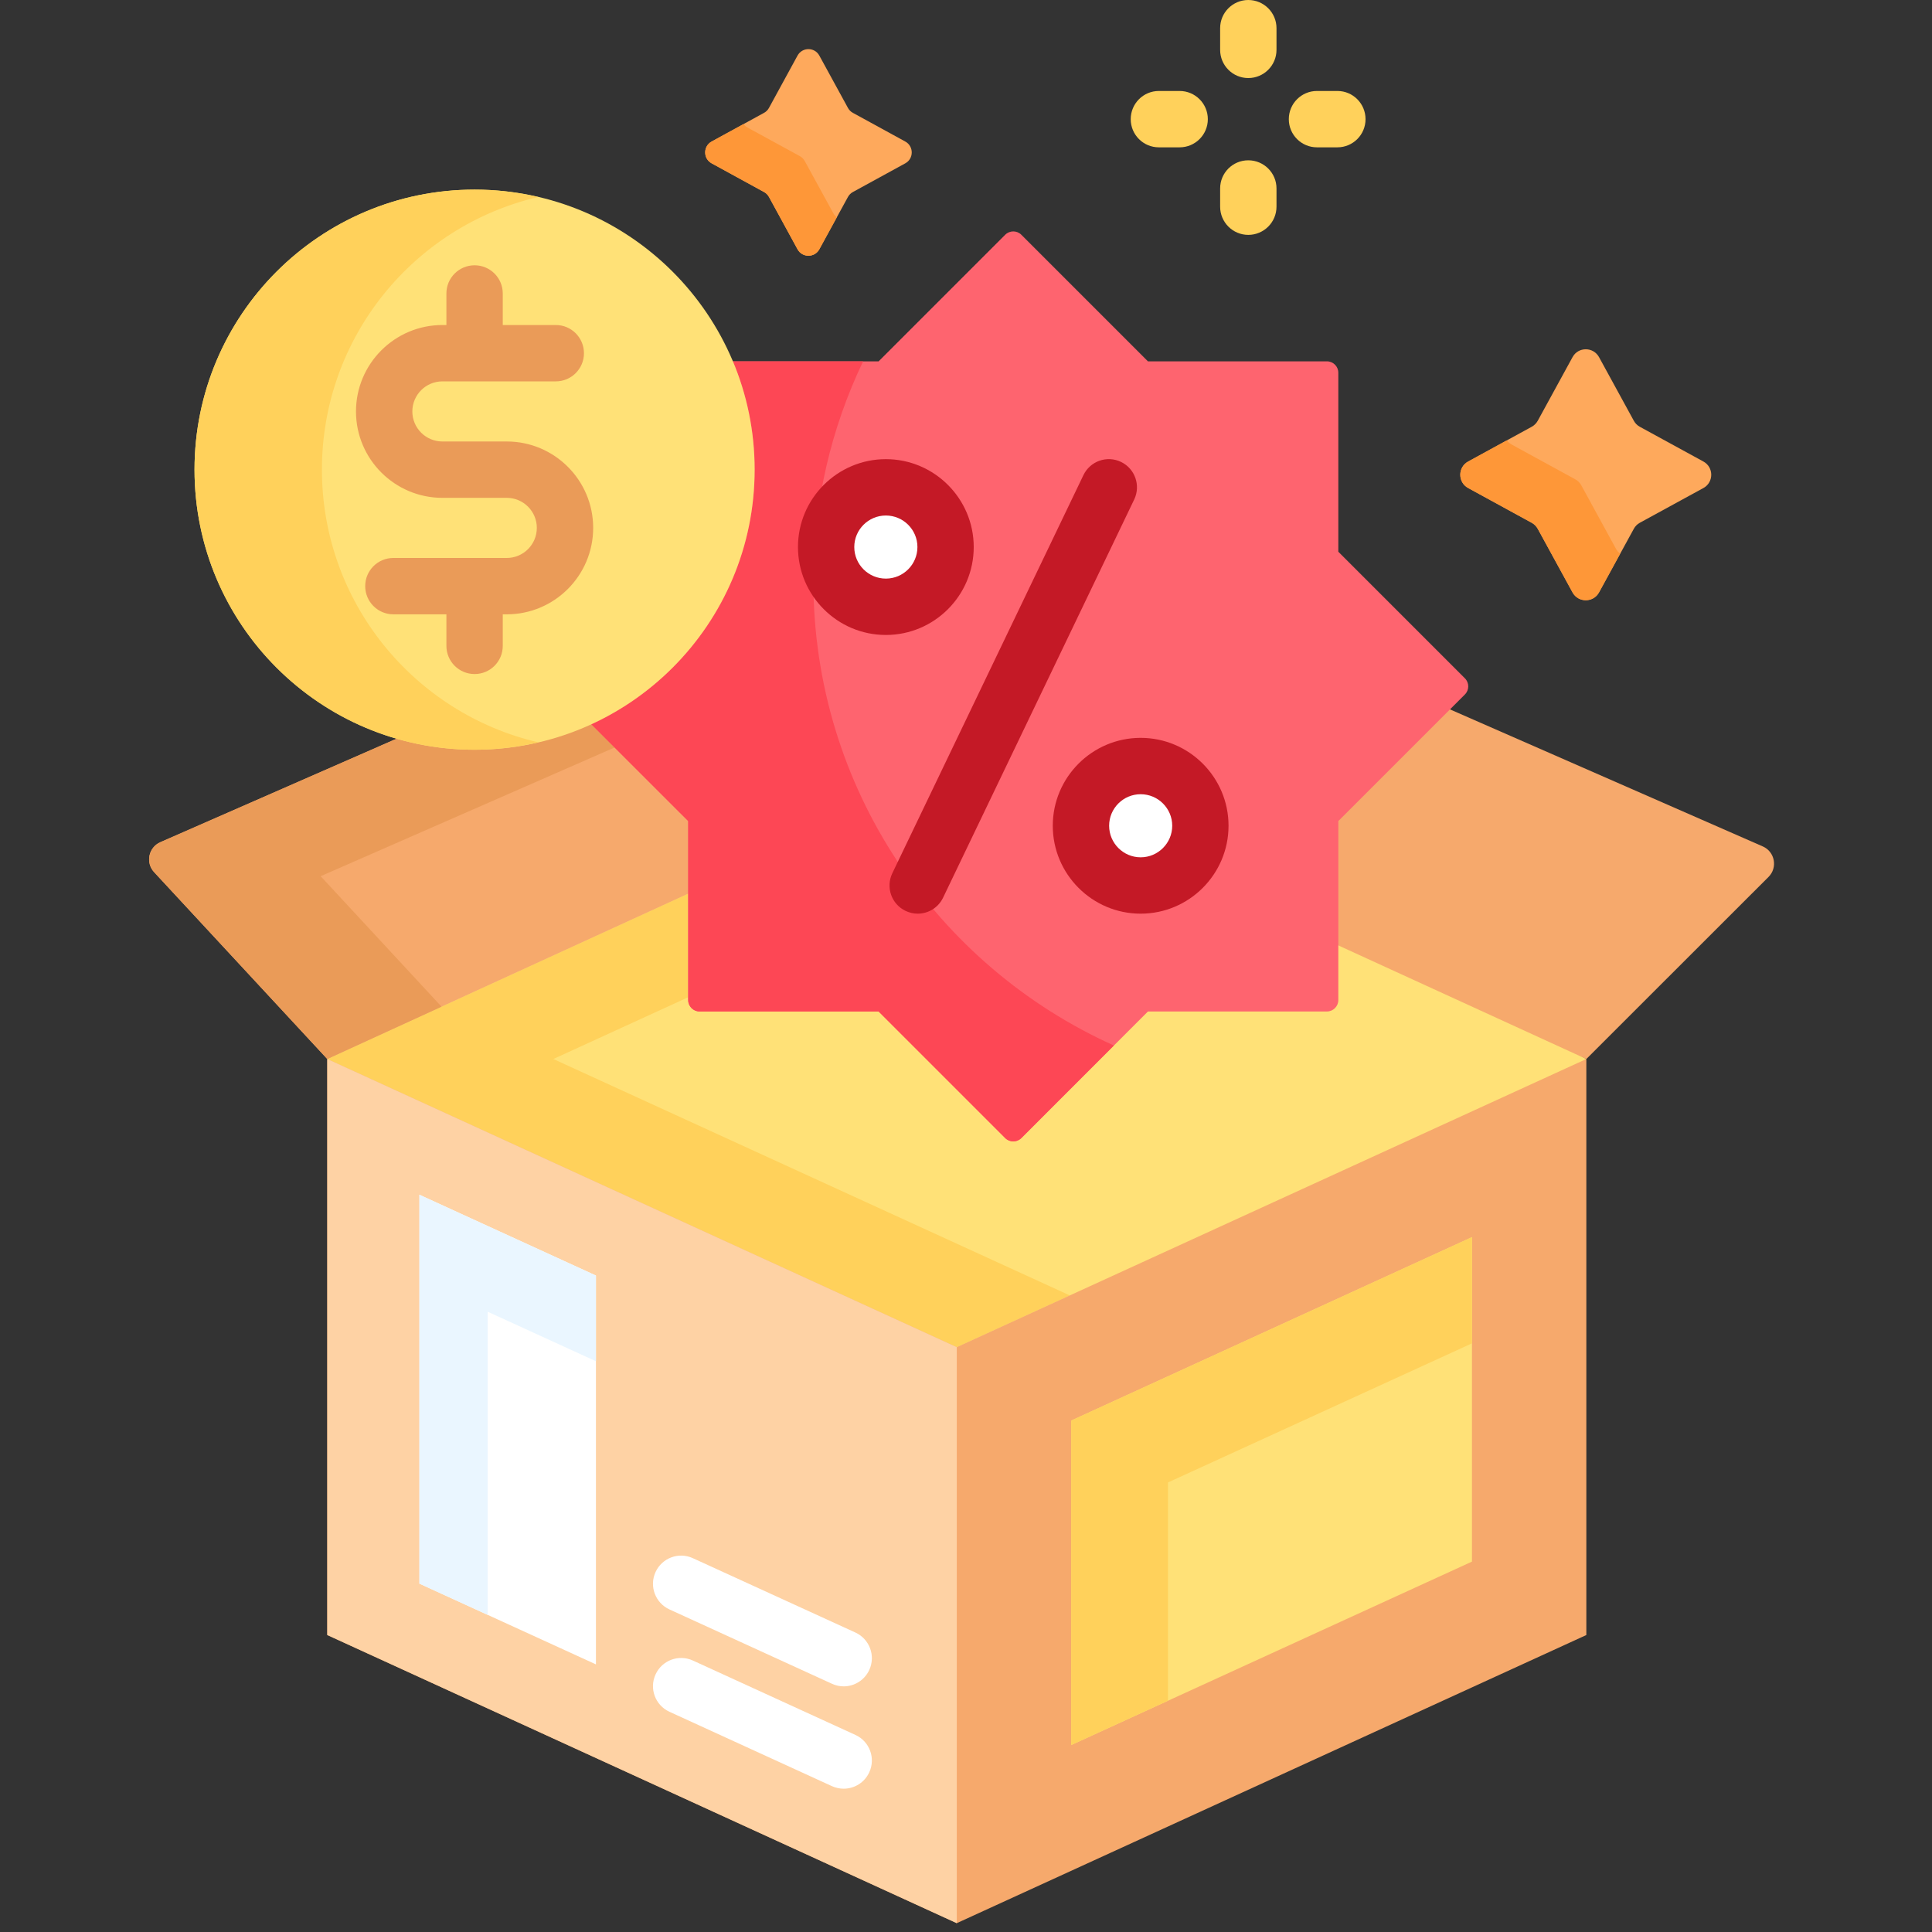 <svg width="35" height="35" viewBox="0 0 35 35" fill="none" xmlns="http://www.w3.org/2000/svg">
<rect x="0" y="0" width="35" height="35" fill="#333333" stroke="none"/>
<g clip-path="url(#clip0_1050_671)">
<path d="M24.177 17.021V18.117C24.177 18.194 24.115 18.256 24.038 18.256H20.767L18.454 20.569C18.428 20.595 18.393 20.61 18.356 20.61C18.319 20.61 18.284 20.595 18.258 20.569L15.945 18.256H12.674C12.598 18.256 12.535 18.194 12.535 18.117V16.084L6.705 18.755L5.929 19.185L6.189 19.378L17.334 24.48L28.479 19.378L28.738 19.185L27.962 18.755L24.177 17.021Z" fill="#FFE177"/>
<path d="M12.467 18.066V16.19L5.929 19.185L17.333 24.405L19.381 23.468L10.024 19.185L12.467 18.066Z" fill="#FFD15B"/>
<path d="M5.929 19.185V29.62L17.333 34.84L28.738 29.62V19.185L17.333 24.405L5.929 19.185Z" fill="#F6A96C"/>
<path d="M5.929 19.185V29.62L17.333 34.84V24.405L5.929 19.185Z" fill="#FED2A4"/>
<path d="M10.796 23.108L7.598 21.644V28.689L10.796 30.152V23.108Z" fill="white"/>
<path d="M8.835 23.763L10.796 24.66V23.108L7.598 21.644V28.689L8.835 29.255V23.763Z" fill="#EAF6FF"/>
<path d="M15.284 32.404C15.213 32.404 15.141 32.389 15.072 32.358L12.127 31.01C11.871 30.893 11.758 30.59 11.876 30.334C11.993 30.077 12.296 29.965 12.552 30.082L15.497 31.43C15.753 31.547 15.866 31.85 15.748 32.106C15.662 32.294 15.477 32.404 15.284 32.404Z" fill="white"/>
<path d="M26.201 12.822L24.177 14.846V17.096L28.738 19.185L32.039 15.886C32.208 15.717 32.154 15.43 31.935 15.334L26.201 12.822Z" fill="#F6A96C"/>
<path d="M12.535 14.846L10.727 13.038L10.684 13.058C10.025 13.36 9.324 13.514 8.598 13.514C8.144 13.514 7.704 13.452 7.286 13.338L2.905 15.257C2.691 15.351 2.633 15.628 2.792 15.8L5.929 19.185L12.535 16.159L12.535 14.846Z" fill="#F6A96C"/>
<path d="M11.201 13.512L10.727 13.038L10.684 13.058C10.025 13.36 9.324 13.513 8.598 13.513C8.144 13.513 7.704 13.452 7.286 13.338L2.905 15.257C2.691 15.351 2.633 15.628 2.792 15.8L5.929 19.185L7.999 18.237L5.809 15.873L11.201 13.512Z" fill="#EA9B58"/>
<path d="M26.538 12.288L24.245 9.995V6.753C24.245 6.638 24.152 6.546 24.038 6.546H20.796L18.503 4.253C18.422 4.172 18.291 4.172 18.21 4.253L15.917 6.546H13.277L13.24 6.641C13.473 7.218 13.603 7.848 13.603 8.508C13.603 10.499 12.435 12.221 10.748 13.027L10.712 13.12L12.467 14.874V18.117C12.467 18.231 12.56 18.324 12.674 18.324H15.917L18.21 20.617C18.291 20.698 18.422 20.698 18.503 20.617L20.796 18.324H24.038C24.152 18.324 24.245 18.231 24.245 18.117V14.874L26.538 12.581C26.619 12.5 26.619 12.369 26.538 12.288Z" fill="#FE646F"/>
<path d="M14.735 10.526C14.735 9.101 15.059 7.751 15.636 6.546H13.277C13.53 7.149 13.671 7.812 13.671 8.508C13.671 10.555 12.458 12.318 10.712 13.12L12.467 14.874V18.117C12.467 18.231 12.56 18.324 12.674 18.324H15.917L18.21 20.617C18.291 20.698 18.422 20.698 18.503 20.617L20.179 18.94C16.97 17.497 14.735 14.273 14.735 10.526Z" fill="#FD4755"/>
<path d="M16.048 10.992C16.645 10.992 17.13 10.508 17.13 9.91C17.13 9.313 16.645 8.828 16.048 8.828C15.45 8.828 14.966 9.313 14.966 9.91C14.966 10.508 15.45 10.992 16.048 10.992Z" fill="white"/>
<path d="M16.048 11.503C15.17 11.503 14.456 10.788 14.456 9.91C14.456 9.033 15.17 8.318 16.048 8.318C16.926 8.318 17.64 9.033 17.64 9.91C17.64 10.788 16.926 11.503 16.048 11.503ZM16.048 9.339C15.733 9.339 15.476 9.595 15.476 9.91C15.476 10.226 15.733 10.482 16.048 10.482C16.363 10.482 16.62 10.226 16.62 9.91C16.62 9.595 16.363 9.339 16.048 9.339Z" fill="#C41926"/>
<path d="M20.664 16.041C21.262 16.041 21.746 15.557 21.746 14.959C21.746 14.362 21.262 13.877 20.664 13.877C20.067 13.877 19.582 14.362 19.582 14.959C19.582 15.557 20.067 16.041 20.664 16.041Z" fill="white"/>
<path d="M20.664 16.552C19.786 16.552 19.072 15.837 19.072 14.959C19.072 14.082 19.786 13.367 20.664 13.367C21.542 13.367 22.256 14.082 22.256 14.959C22.256 15.837 21.542 16.552 20.664 16.552ZM20.664 14.388C20.349 14.388 20.093 14.644 20.093 14.959C20.093 15.274 20.349 15.531 20.664 15.531C20.979 15.531 21.236 15.274 21.236 14.959C21.236 14.644 20.979 14.388 20.664 14.388Z" fill="#C41926"/>
<path d="M16.625 16.552C16.55 16.552 16.475 16.535 16.404 16.501C16.15 16.379 16.043 16.075 16.165 15.82L19.627 8.608C19.749 8.353 20.054 8.246 20.308 8.368C20.562 8.49 20.669 8.795 20.547 9.049L17.085 16.262C16.997 16.445 16.815 16.552 16.625 16.552Z" fill="#C41926"/>
<path d="M8.598 13.582C11.399 13.582 13.671 11.31 13.671 8.508C13.671 5.707 11.399 3.435 8.598 3.435C5.796 3.435 3.524 5.707 3.524 8.508C3.524 11.31 5.796 13.582 8.598 13.582Z" fill="#FFE177"/>
<path d="M5.832 8.508C5.832 6.104 7.506 4.091 9.751 3.569C9.381 3.482 8.995 3.435 8.597 3.435C5.796 3.435 3.524 5.707 3.524 8.508C3.524 11.31 5.796 13.582 8.597 13.582C8.995 13.582 9.381 13.534 9.751 13.448C7.506 12.925 5.832 10.913 5.832 8.508Z" fill="#FFD15B"/>
<path d="M9.181 7.998H8.015C7.714 7.998 7.47 7.754 7.47 7.454C7.47 7.153 7.714 6.909 8.015 6.909H10.069C10.351 6.909 10.579 6.68 10.579 6.399C10.579 6.117 10.351 5.888 10.069 5.888H9.108V5.316C9.108 5.034 8.879 4.806 8.598 4.806C8.316 4.806 8.087 5.034 8.087 5.316V5.888H8.015C7.151 5.888 6.449 6.59 6.449 7.454C6.449 8.317 7.151 9.019 8.015 9.019H9.181C9.481 9.019 9.725 9.263 9.725 9.563C9.725 9.864 9.481 10.108 9.181 10.108H7.126C6.844 10.108 6.616 10.336 6.616 10.618C6.616 10.9 6.844 11.129 7.126 11.129H8.087V11.701C8.087 11.983 8.316 12.211 8.598 12.211C8.88 12.211 9.108 11.983 9.108 11.701V11.129H9.181C10.044 11.129 10.746 10.427 10.746 9.563C10.746 8.7 10.044 7.998 9.181 7.998Z" fill="#EA9B58"/>
<path d="M28.968 6.47L29.598 7.622C29.623 7.668 29.66 7.706 29.706 7.731L30.859 8.361C31.048 8.465 31.048 8.737 30.859 8.841L29.706 9.471C29.66 9.496 29.623 9.534 29.598 9.58L28.968 10.732C28.864 10.921 28.591 10.921 28.488 10.732L27.858 9.58C27.832 9.534 27.795 9.496 27.749 9.471L26.597 8.841C26.407 8.737 26.407 8.465 26.597 8.361L27.749 7.731C27.795 7.706 27.832 7.668 27.858 7.622L28.488 6.47C28.591 6.28 28.864 6.28 28.968 6.47Z" fill="#FEA95C"/>
<path d="M29.276 9.944L28.646 8.791C28.621 8.745 28.583 8.708 28.537 8.683L27.385 8.053C27.349 8.033 27.32 8.007 27.297 7.978L26.597 8.361C26.407 8.465 26.407 8.737 26.597 8.841L27.749 9.471C27.795 9.496 27.832 9.534 27.858 9.58L28.488 10.732C28.591 10.921 28.864 10.921 28.967 10.732L29.351 10.031C29.321 10.009 29.296 9.98 29.276 9.944Z" fill="#FE9738"/>
<path d="M14.843 1.007L15.362 1.956C15.383 1.994 15.414 2.025 15.452 2.045L16.4 2.564C16.556 2.649 16.556 2.874 16.4 2.959L15.452 3.478C15.414 3.498 15.383 3.53 15.362 3.567L14.843 4.516C14.758 4.672 14.534 4.672 14.448 4.516L13.93 3.567C13.909 3.53 13.878 3.498 13.84 3.478L12.892 2.959C12.736 2.874 12.736 2.649 12.892 2.564L13.84 2.045C13.878 2.025 13.909 1.994 13.93 1.956L14.448 1.007C14.534 0.851 14.758 0.851 14.843 1.007Z" fill="#FEA95C"/>
<path d="M15.098 3.866L14.579 2.918C14.558 2.88 14.527 2.849 14.489 2.828L13.541 2.31C13.511 2.294 13.489 2.271 13.471 2.247L12.892 2.564C12.736 2.649 12.736 2.874 12.892 2.959L13.84 3.478C13.878 3.498 13.909 3.529 13.93 3.567L14.448 4.516C14.534 4.672 14.758 4.672 14.843 4.516L15.16 3.936C15.136 3.918 15.114 3.896 15.098 3.866Z" fill="#FE9738"/>
<path d="M21.37 2.669H20.994C20.712 2.669 20.484 2.441 20.484 2.159C20.484 1.877 20.712 1.648 20.994 1.648H21.37C21.652 1.648 21.881 1.877 21.881 2.159C21.881 2.441 21.652 2.669 21.37 2.669Z" fill="#FFD15B"/>
<path d="M24.228 2.669H23.858C23.576 2.669 23.348 2.441 23.348 2.159C23.348 1.877 23.576 1.648 23.858 1.648H24.228C24.51 1.648 24.738 1.877 24.738 2.159C24.738 2.441 24.51 2.669 24.228 2.669Z" fill="#FFD15B"/>
<path d="M22.614 1.414C22.332 1.414 22.104 1.185 22.104 0.903V0.51C22.104 0.229 22.332 0 22.614 0C22.896 0 23.125 0.229 23.125 0.51V0.903C23.125 1.185 22.896 1.414 22.614 1.414Z" fill="#FFD15B"/>
<path d="M22.614 4.255C22.332 4.255 22.104 4.026 22.104 3.744V3.414C22.104 3.132 22.332 2.904 22.614 2.904C22.896 2.904 23.125 3.132 23.125 3.414V3.744C23.125 4.026 22.896 4.255 22.614 4.255Z" fill="#FFD15B"/>
<path d="M15.284 30.55C15.213 30.55 15.141 30.535 15.072 30.503L12.127 29.156C11.871 29.038 11.758 28.735 11.876 28.479C11.993 28.223 12.296 28.11 12.552 28.228L15.497 29.575C15.753 29.693 15.866 29.996 15.748 30.252C15.662 30.439 15.477 30.55 15.284 30.55Z" fill="white"/>
<path d="M19.406 25.735L26.666 22.412V28.29L19.406 31.613V25.735Z" fill="#FFE177"/>
<path d="M21.159 26.856L26.666 24.336V22.412L19.406 25.735V31.613L21.159 30.81V26.856Z" fill="#FFD15B"/>
</g>
<defs>
<clipPath id="clip0_1050_671">
<rect width="34.84" height="34.84" fill="white"/>
</clipPath>
</defs>
</svg>
